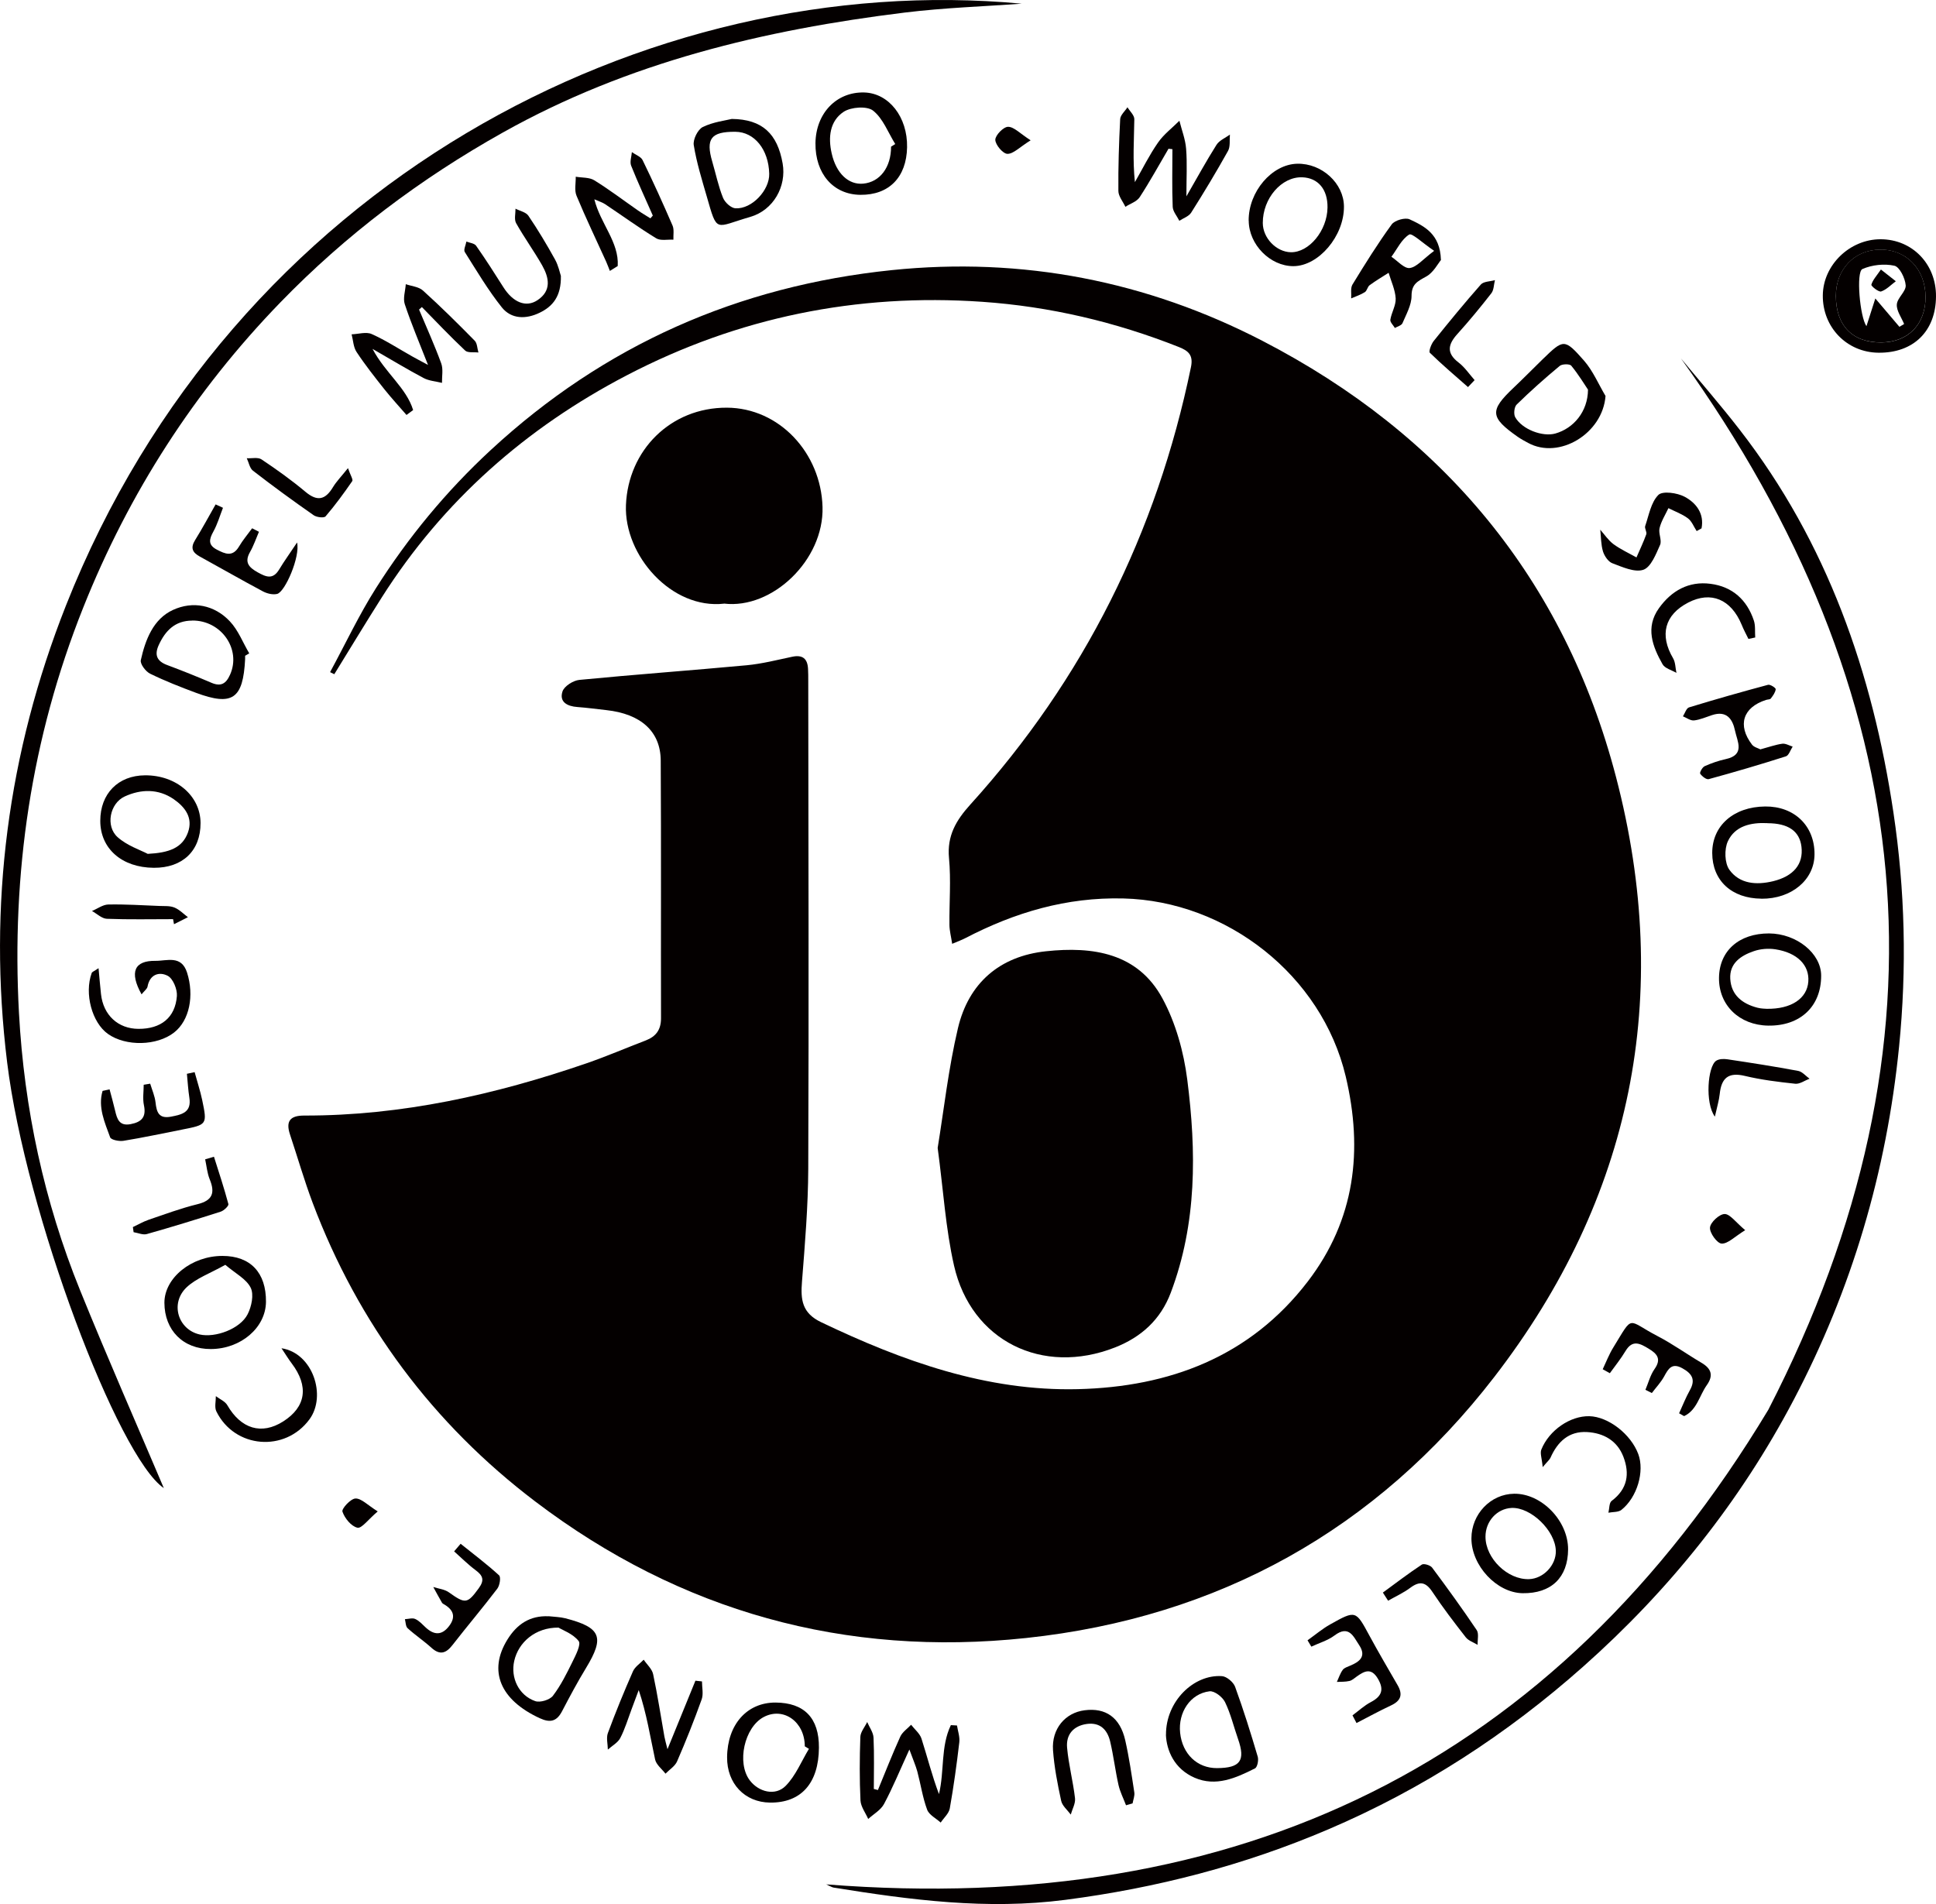 <svg xmlns="http://www.w3.org/2000/svg" id="_&#x56FE;&#x5C42;_1" data-name="&#x56FE;&#x5C42; 1" viewBox="0 0 268.37 263.97"><defs><style>      .cls-1 {        fill: #040000;      }    </style></defs><path class="cls-1" d="M45.78,93.14c2.1-3.87,3.98-7.88,6.33-11.59,4.47-7.05,9.74-13.44,15.91-19.15,15.76-14.58,34.33-22.75,55.59-24.95,18.11-1.87,35.39,1.52,51.42,9.82,25,12.94,41.82,33.04,48.98,60.44,7.93,30.34,2.25,58.41-16.87,83.19-16.32,21.14-38.19,33.34-64.88,36.19-25.1,2.68-47.94-3.66-68.03-18.9-14.2-10.77-24.57-24.67-30.89-41.43-1.17-3.11-2.09-6.32-3.14-9.47-.62-1.87,.03-2.64,1.99-2.63,13.49,.02,26.45-2.89,39.13-7.25,2.77-.96,5.47-2.12,8.21-3.17,1.41-.55,2.1-1.48,2.1-3.07-.03-11.91,.03-23.81-.04-35.72-.02-4.06-2.77-6.48-7.54-7-1.34-.15-2.68-.33-4.02-.43-1.39-.1-2.53-.69-2.06-2.15,.23-.73,1.48-1.53,2.34-1.61,7.73-.75,15.47-1.31,23.2-2.03,2.12-.2,4.22-.74,6.31-1.18,1.43-.3,2.12,.26,2.19,1.68,.03,.55,.03,1.11,.03,1.67,.02,22.54,.09,45.09,0,67.63-.02,5.22-.46,10.45-.87,15.67-.2,2.49,0,4.34,2.66,5.61,11.29,5.4,22.96,9.59,35.6,9.28,12.64-.31,23.83-4.46,31.85-14.92,6.57-8.57,7.69-18.2,5.26-28.45-3.32-13.98-16.47-24.31-30.83-24.66-7.88-.19-15.03,1.93-21.89,5.5-.48,.25-.99,.43-1.83,.79-.15-1.01-.37-1.81-.38-2.62-.03-3.1,.23-6.21-.06-9.28-.29-3.09,1-5.24,2.94-7.39,15.76-17.41,25.85-37.68,30.6-60.66,.35-1.68-.36-2.27-1.7-2.8-8.77-3.47-17.85-5.61-27.25-6.26-17.35-1.2-33.83,2.15-49.25,10.19-13.97,7.28-25.47,17.41-33.96,30.78-2.24,3.53-4.4,7.11-6.59,10.66-.19-.09-.37-.18-.56-.27Z"></path><path class="cls-1" d="M129.98,159.15c.86-5.26,1.49-11.01,2.81-16.6,1.48-6.26,5.78-9.99,12.22-10.67,6.46-.69,12.71,.22,16.13,6.54,1.84,3.4,2.95,7.41,3.44,11.26,1.27,9.96,1.35,19.92-2.29,29.55-1.41,3.72-4.07,6.14-7.73,7.58-10.06,3.95-19.93-.89-22.31-11.34-1.17-5.14-1.48-10.47-2.27-16.32Z"></path><path class="cls-1" d="M233.02,49.7c2.72,3.28,5.52,6.5,8.13,9.87,12.15,15.66,18.43,33.73,21.32,53.08,1.61,10.76,1.87,21.58,.78,32.48-1.73,17.3-6.55,33.63-14.61,48.95-7.41,14.09-17.22,26.36-29.17,36.97-10.61,9.42-22.32,17.01-35.34,22.57-11.67,4.99-23.81,8.13-36.43,9.77-10.89,1.42-21.5,.02-32.16-1.7-.22-.04-.43-.18-1.01-.44,57.12,4.48,100.98-16.6,130.6-65.81,26.3-51.09,21.1-99.45-12.11-145.74Z"></path><path class="cls-1" d="M141.63,.51c-5.17,.38-10.72,.56-16.2,1.23-19.5,2.4-38.34,6.89-55.72,16.63-11.46,6.42-21.79,14.21-30.87,23.58-11.87,12.26-20.96,26.37-27.31,42.3C4.31,102.36,1.58,121.13,2.63,140.45c.72,13.22,3.48,26.12,8.47,38.43,3.83,9.45,7.94,18.79,11.61,27.43-6.34-4.3-19.15-38.09-21.72-59.02-2.68-21.79,.11-42.98,8.14-63.31C32.26,25.43,89.81-4.33,141.63,.51Z"></path><path class="cls-1" d="M100.37,83.69c-7.27,.82-13.88-6.67-13.6-13.67,.31-7.6,6.19-13.53,13.99-13.5,7.25,.03,13.05,6.26,13.26,13.77,.21,7.35-6.97,14.2-13.66,13.39Z"></path><path class="cls-1" d="M58.09,42.92c1.04,2.48,2.15,4.93,3.07,7.45,.3,.81,.09,1.8,.11,2.71-.85-.21-1.78-.27-2.53-.66-2.21-1.17-4.35-2.47-7.1-4.05,1.8,3.38,4.68,5.39,5.63,8.48-.31,.23-.61,.45-.92,.68-1.03-1.19-2.1-2.35-3.08-3.58-1.33-1.68-2.66-3.36-3.84-5.15-.45-.67-.47-1.63-.69-2.45,.94-.03,2.01-.38,2.78-.04,1.95,.87,3.75,2.05,5.62,3.1,.53,.3,1.07,.58,2.19,1.18-1.24-3.17-2.34-5.76-3.22-8.42-.27-.82,.08-1.84,.14-2.77,.81,.28,1.8,.35,2.38,.88,2.47,2.23,4.84,4.58,7.17,6.95,.36,.36,.35,1.08,.52,1.64-.62-.08-1.47,.08-1.84-.27-2.06-1.94-4.01-4-6-6.03-.13,.12-.27,.24-.4,.36Z"></path><path class="cls-1" d="M121.7,248.16c1.02-2.47,1.99-4.95,3.09-7.38,.29-.65,.99-1.11,1.51-1.66,.49,.64,1.21,1.21,1.44,1.93,.81,2.53,1.45,5.11,2.42,7.68,.77-3.17,.22-6.6,1.65-9.56,.28,.02,.57,.03,.85,.05,.12,.78,.41,1.57,.32,2.33-.36,3.07-.78,6.13-1.32,9.17-.13,.71-.83,1.31-1.26,1.96-.65-.59-1.61-1.06-1.88-1.79-.63-1.7-.89-3.53-1.36-5.29-.22-.81-.57-1.59-1.1-3.05-1.34,2.93-2.31,5.3-3.52,7.56-.45,.84-1.44,1.39-2.19,2.07-.37-.85-1.02-1.69-1.07-2.56-.14-2.93-.12-5.87-.02-8.8,.02-.7,.62-1.39,.95-2.08,.31,.73,.85,1.44,.88,2.18,.11,2.36,.04,4.74,.04,7.1,.19,.05,.39,.1,.58,.15Z"></path><path class="cls-1" d="M161.98,20.62c-1.32,2.25-2.57,4.53-3.99,6.71-.4,.62-1.31,.9-1.99,1.34-.34-.73-.97-1.47-.97-2.2-.03-3.32,.08-6.64,.25-9.96,.03-.56,.66-1.09,1.01-1.64,.33,.55,.96,1.11,.95,1.66-.04,2.84-.24,5.67,.08,8.72,1.06-1.84,2-3.76,3.21-5.49,.79-1.14,1.96-2.02,2.96-3.02,.32,1.29,.83,2.57,.93,3.89,.16,2.02,.04,4.06,.04,6.59,1.5-2.6,2.76-4.91,4.17-7.14,.39-.62,1.23-.96,1.86-1.42-.07,.76,.08,1.65-.26,2.26-1.62,2.9-3.33,5.75-5.11,8.56-.33,.52-1.08,.76-1.64,1.13-.32-.65-.89-1.28-.92-1.94-.11-2.66-.04-5.33-.04-7.99-.19-.02-.37-.04-.56-.06Z"></path><path class="cls-1" d="M90.5,29.9c-1.01-2.31-2.08-4.59-3.01-6.93-.21-.53,.05-1.25,.1-1.88,.51,.37,1.25,.62,1.49,1.11,1.46,2.99,2.83,6.02,4.15,9.07,.24,.57,.09,1.3,.12,1.96-.8-.05-1.78,.18-2.38-.19-2.43-1.48-4.73-3.16-7.1-4.74-.36-.24-.8-.37-1.48-.67,.83,3.37,3.44,5.93,3.24,9.25-.36,.23-.73,.46-1.09,.68-.18-.44-.33-.89-.53-1.32-1.37-3.03-2.82-6.03-4.09-9.1-.32-.76-.09-1.75-.11-2.64,.87,.15,1.89,.07,2.58,.5,2.08,1.29,4.04,2.78,6.05,4.18,.56,.39,1.15,.73,1.72,1.09,.11-.13,.23-.26,.34-.39Z"></path><path class="cls-1" d="M92.53,242.5c1.42-3.47,2.64-6.48,3.87-9.49,.3,.03,.61,.07,.91,.1,0,.83,.22,1.74-.04,2.48-1.04,2.9-2.18,5.77-3.41,8.6-.29,.68-1.06,1.14-1.61,1.71-.5-.65-1.28-1.24-1.44-1.97-.68-3.15-1.17-6.34-2.27-9.62-.33,.89-.66,1.79-1,2.68-.5,1.33-.91,2.72-1.56,3.97-.34,.65-1.13,1.07-1.72,1.6-.01-.77-.24-1.61,0-2.28,1.07-2.89,2.24-5.75,3.48-8.57,.28-.63,.98-1.08,1.49-1.61,.45,.67,1.16,1.28,1.31,2.02,.61,2.86,1.05,5.76,1.56,8.64,.08,.43,.2,.85,.43,1.76Z"></path><path class="cls-1" d="M222.56,54.9c-.39,5.2-6.42,8.86-10.74,6.5-.49-.26-.98-.53-1.43-.84-3.84-2.7-3.92-3.63-.61-6.77,1.38-1.31,2.71-2.66,4.07-3.99,2.89-2.8,3.01-2.89,5.73,.2,1.24,1.42,2,3.25,2.98,4.9Zm-2.43-.88c-.48-.71-1.31-2.09-2.32-3.32-.22-.27-1.27-.25-1.6,.03-2.06,1.71-4.06,3.49-5.97,5.36-.34,.33-.44,1.32-.2,1.75,.96,1.7,3.8,2.76,5.57,2.26,2.5-.71,4.5-3.01,4.52-6.09Z"></path><path class="cls-1" d="M33.98,90.9c0,.16,0,.32,0,.48-.28,5.52-1.75,6.55-6.81,4.67-2.15-.8-4.3-1.64-6.36-2.65-.62-.3-1.41-1.36-1.29-1.88,.63-2.83,1.73-5.71,4.46-6.96,2.74-1.26,5.73-.71,7.89,1.59,1.16,1.23,1.8,2.94,2.68,4.43-.19,.11-.38,.22-.56,.33Zm-7.33-4.86c-2.38,0-3.73,1.39-4.65,3.4-.62,1.37-.25,2.23,1.17,2.76,2.07,.77,4.11,1.59,6.14,2.46,1.31,.56,2.02,.14,2.58-1.12,1.58-3.52-1.2-7.54-5.24-7.51Z"></path><path class="cls-1" d="M244.16,124.59c-4.13-.03-6.8-2.51-6.81-6.33-.01-3.79,2.97-6.41,7.34-6.45,4.04-.04,6.86,2.68,6.84,6.62-.01,3.55-3.18,6.2-7.37,6.17Zm.84-10.47c-2.27-.11-4.48,.37-5.48,2.51-.51,1.09-.46,3.04,.22,3.97,1.42,1.95,3.72,2.13,6.05,1.57,2.82-.69,4.22-2.35,3.93-4.78-.26-2.17-1.84-3.26-4.72-3.26Z"></path><path class="cls-1" d="M101.43,16.49c4.26,.04,6.34,2.07,7.06,6.17,.56,3.16-1.26,6.49-4.52,7.42-4.9,1.41-4.51,2.34-6-2.85-.68-2.35-1.41-4.7-1.8-7.11-.13-.78,.56-2.17,1.25-2.51,1.45-.71,3.15-.9,4.02-1.12Zm.51,1.78c-3.39-.03-4.14,.97-3.2,4.16,.49,1.67,.84,3.39,1.49,5,.26,.64,1.11,1.42,1.73,1.45,2.28,.12,4.73-2.53,4.67-4.79-.08-3.36-2.05-5.8-4.69-5.82Z"></path><path class="cls-1" d="M173.09,30.6c-.03-4.02,3.21-7.82,6.73-7.9,3.41-.08,6.46,2.71,6.48,5.93,.03,4.09-3.51,8.26-7.01,8.27-3.22,0-6.17-2.99-6.19-6.3Zm10.93-1.82c.04-2.52-1.3-4.12-3.5-4.2-2.87-.1-5.48,2.92-5.47,6.33,0,2.08,1.86,4.01,3.88,4.06,2.53,.05,5.05-3,5.09-6.19Z"></path><path class="cls-1" d="M76.04,224.07c.78,.09,1.59,.1,2.34,.29,4.94,1.28,5.46,2.6,2.86,6.88-1.19,1.96-2.27,3.98-3.33,6.01-.74,1.41-1.64,1.63-3.09,.96-5.49-2.53-7.18-6.57-4.47-10.92,1.31-2.11,3.11-3.33,5.7-3.21Zm1.38,1.58c-3.2-.03-5.56,2.03-6.14,4.63-.52,2.32,.62,4.76,2.91,5.56,.68,.24,2.01-.17,2.45-.73,1.09-1.43,1.91-3.08,2.71-4.71,.46-.93,1.23-2.43,.86-2.89-.79-1.01-2.22-1.51-2.79-1.86Z"></path><path class="cls-1" d="M238.29,135.56c.04-3.74,2.78-6.16,6.94-6.15,3.82,.02,7.22,2.77,7.22,5.85,.01,4.26-2.89,7-7.34,6.93-4.01-.06-6.87-2.85-6.82-6.63Zm6.59,4.3c3.46,.06,5.62-1.45,5.79-3.77,.17-2.27-1.52-4.01-4.57-4.48-.97-.15-2.07-.06-2.99,.26-1.79,.61-3.39,1.68-3.26,3.84,.13,2.26,1.68,3.46,3.77,4,.53,.14,1.09,.13,1.27,.15Z"></path><path class="cls-1" d="M217.37,214.81c-.02,3.9-2.34,6.13-6.31,6.07-3.58-.06-7.09-3.81-7.09-7.6,0-3.36,2.66-6.15,5.92-6.19,3.81-.05,7.5,3.76,7.48,7.73Zm-1.7,.2c-.07-2.8-3.46-6.08-6.14-5.95-2.03,.1-3.62,1.86-3.61,3.99,0,3.01,3.08,5.99,6.05,5.88,1.98-.07,3.75-1.94,3.7-3.92Z"></path><path class="cls-1" d="M119.27,27.01c-3.76-.03-6.28-2.94-6.23-7.17,.06-4.15,2.92-7.12,6.76-7.02,3.43,.1,6.02,3.41,5.94,7.6-.08,4.15-2.5,6.63-6.47,6.59Zm4.25-6.68c.19-.12,.39-.24,.58-.36-.99-1.59-1.69-3.54-3.07-4.63-.84-.67-3.06-.51-4.08,.16-1.93,1.28-2.17,3.54-1.66,5.77,.62,2.76,2.33,4.38,4.37,4.19,2.33-.22,3.87-2.27,3.86-5.14Z"></path><path class="cls-1" d="M113.52,242.3c-.03,4.92-2.47,7.66-6.78,7.61-3.51-.04-5.98-2.65-5.95-6.29,.04-4.53,2.75-7.59,6.71-7.58,3.99,.02,6.05,2.15,6.02,6.26Zm-1.38,.16c-.19-.12-.39-.23-.58-.35,0-3.41-2.96-5.51-5.7-4.06-2.68,1.43-3.76,6.34-1.93,8.77,1.23,1.63,3.55,2.22,4.98,.77,1.39-1.41,2.18-3.4,3.23-5.14Z"></path><path class="cls-1" d="M30.84,174.12c3.88,0,6.06,2.32,6.03,6.36-.03,3.58-3.48,6.54-7.65,6.55-3.81,.02-6.42-2.59-6.43-6.42,0-3.45,3.77-6.5,8.05-6.49Zm.4,1.23c-2.11,1.19-4.05,1.86-5.4,3.15-2.3,2.22-1.14,5.84,1.84,6.51,2.17,.49,5.6-.77,6.64-2.79,.55-1.07,.9-2.74,.43-3.69-.6-1.22-2.12-1.98-3.51-3.17Z"></path><path class="cls-1" d="M161.63,240.51c-.03-4.65,3.86-8.41,7.77-8.13,.65,.05,1.57,.83,1.81,1.47,1.16,3.19,2.18,6.44,3.14,9.7,.14,.48-.05,1.46-.39,1.62-2.63,1.33-5.42,2.58-8.37,1.29-2.82-1.23-3.88-3.78-3.97-5.96Zm7.08,4.62c3.23-.02,3.96-1.04,2.91-4.03-.6-1.71-1.02-3.51-1.81-5.13-.35-.71-1.47-1.57-2.14-1.49-2.67,.32-4.38,2.93-4.08,5.76,.31,2.93,2.37,4.91,5.12,4.89Z"></path><path class="cls-1" d="M27.8,114.11c.01,3.84-2.49,6.23-6.48,6.2-4.43-.03-7.42-2.66-7.42-6.51,0-3.77,2.48-6.29,6.2-6.31,4.34-.03,7.68,2.85,7.7,6.61Zm-7.34,4.27c2.99-.15,4.81-.82,5.59-2.96,.75-2.06-.42-3.55-1.98-4.63-2.13-1.46-4.53-1.4-6.78-.37-2.08,.96-2.69,4.12-.99,5.64,1.33,1.19,3.18,1.79,4.16,2.31Z"></path><path class="cls-1" d="M199.76,36.03c-.43,.51-1.06,1.77-2.08,2.32-1.19,.66-2.01,1.04-2.01,2.67,0,1.27-.74,2.56-1.26,3.79-.13,.31-.69,.45-1.05,.66-.22-.38-.68-.8-.63-1.14,.16-1.01,.79-1.99,.74-2.96-.07-1.2-.63-2.37-.98-3.55-.88,.57-1.79,1.1-2.63,1.72-.3,.22-.36,.77-.66,.96-.58,.37-1.26,.59-1.9,.87,.05-.65-.12-1.42,.18-1.92,1.73-2.83,3.49-5.66,5.44-8.34,.42-.57,1.87-.99,2.49-.7,2.05,.96,4.22,2.02,4.33,5.61Zm-.95-1.25c-1.67-1.13-3.08-2.51-3.47-2.26-1.05,.65-1.67,2.01-2.46,3.08,.85,.56,1.76,1.65,2.53,1.56,.97-.12,1.81-1.2,3.39-2.38Z"></path><path class="cls-1" d="M268.37,41.11c-.03,4.81-3.13,7.84-7.97,7.79-4.39-.04-7.77-3.53-7.72-7.96,.04-4.2,3.74-7.78,8.02-7.77,4.39,.01,7.71,3.45,7.67,7.94Zm-13.88-.06c.02,4.1,2.3,6.44,6.27,6.43,3.75-.02,6.18-2.51,6.16-6.33-.02-3.84-2.68-6.59-6.33-6.54-3.56,.05-6.11,2.75-6.1,6.45Z"></path><path class="cls-1" d="M244.03,103.89c1.19-.32,2.1-.65,3.03-.78,.45-.06,.96,.25,1.44,.4-.31,.47-.53,1.22-.94,1.35-3.54,1.13-7.11,2.18-10.7,3.16-.32,.09-.93-.39-1.18-.76-.1-.15,.3-.9,.63-1.04,.93-.42,1.92-.76,2.92-.98,2.72-.59,1.59-2.46,1.28-3.94-.34-1.63-1.18-2.82-3.18-2.16-.83,.27-1.65,.64-2.5,.74-.49,.05-1.03-.36-1.54-.57,.28-.43,.47-1.13,.85-1.24,3.63-1.11,7.29-2.15,10.95-3.13,.3-.08,1.08,.43,1.06,.61-.05,.45-.38,.9-.68,1.29-.11,.15-.44,.12-.67,.2-3.2,1.03-3.99,3.51-1.93,6.2,.28,.36,.87,.49,1.15,.65Z"></path><path class="cls-1" d="M19.63,137.87c-1.73-3.11-1.01-4.7,1.92-4.66,1.58,.02,3.59-.84,4.38,1.63,1.02,3.21,.33,6.64-1.79,8.3-2.38,1.87-6.7,1.96-9.18,.2-2.21-1.57-3.29-5.59-2.25-8.44,.06-.17,.35-.26,.95-.67,.13,1.38,.22,2.49,.34,3.59,.32,2.92,2.37,4.81,5.2,4.82,3.1,.01,5.09-1.54,5.32-4.55,.07-.93-.53-2.41-1.26-2.8-1.15-.61-2.5-.24-2.81,1.5-.06,.31-.43,.57-.83,1.07Z"></path><path class="cls-1" d="M77.75,38.24c.06,2.83-1.12,4.24-2.95,5.12-1.87,.91-3.91,.91-5.24-.75-1.91-2.4-3.49-5.07-5.13-7.67-.2-.31,.14-.96,.22-1.45,.46,.18,1.11,.24,1.35,.58,1.32,1.88,2.55,3.81,3.78,5.75,1.33,2.1,3.13,2.86,4.72,1.8,1.98-1.31,1.62-3.11,.66-4.82-1.13-1.99-2.49-3.86-3.61-5.85-.3-.53-.08-1.34-.09-2.02,.61,.32,1.44,.48,1.78,.97,1.33,1.96,2.55,4,3.7,6.08,.48,.87,.68,1.9,.81,2.27Z"></path><path class="cls-1" d="M156.09,250.28c-.35-.93-.82-1.84-1.04-2.8-.45-2-.69-4.06-1.16-6.05-.39-1.63-1.4-2.68-3.25-2.42-1.87,.27-2.88,1.49-2.72,3.28,.21,2.35,.83,4.67,1.1,7.02,.08,.72-.38,1.51-.59,2.26-.46-.63-1.18-1.21-1.33-1.91-.5-2.31-.96-4.66-1.13-7.01-.21-2.97,1.69-5.2,4.38-5.54,2.93-.38,4.91,1,5.63,4.15,.54,2.39,.89,4.82,1.26,7.24,.07,.48-.15,1.01-.24,1.52l-.91,.26Z"></path><path class="cls-1" d="M63.87,214.04c1.79,1.44,3.63,2.82,5.31,4.36,.28,.25,.1,1.41-.25,1.86-2.01,2.64-4.16,5.18-6.2,7.8-.9,1.16-1.75,1.45-2.93,.38-1.05-.95-2.25-1.75-3.3-2.71-.27-.25-.26-.82-.37-1.25,.49-.02,1.05-.21,1.44-.02,.55,.25,1,.76,1.46,1.19,1.16,1.06,2.23,1.09,3.22-.21,.93-1.22,.66-2.19-.6-2.96-.13-.08-.31-.16-.38-.28-.42-.72-.81-1.45-1.21-2.18,.74,.24,1.59,.32,2.18,.75,2.27,1.63,2.56,1.57,4.12-.57,.83-1.13,.59-1.76-.44-2.52-1.05-.78-1.99-1.73-2.97-2.6,.3-.35,.6-.7,.9-1.05Z"></path><path class="cls-1" d="M232.76,195.93c.49-1.07,.92-2.17,1.49-3.19,.84-1.48,.28-2.32-1.05-3.05-1.45-.8-1.94,.08-2.52,1.15-.46,.83-1.13,1.53-1.7,2.29-.3-.15-.59-.3-.89-.45,.41-.96,.67-2.03,1.26-2.87,.99-1.4,.37-2.12-.81-2.83-1.17-.71-2.23-1.3-3.2,.31-.65,1.08-1.44,2.07-2.18,3.09-.33-.18-.66-.37-.99-.55,.48-1.01,.88-2.07,1.47-3.02,2.86-4.66,1.83-3.81,6.12-1.58,2.1,1.09,4.04,2.49,6.09,3.7,1.37,.8,1.71,1.75,.75,3.1-1.03,1.45-1.37,3.47-3.15,4.3-.23-.13-.46-.26-.69-.39Z"></path><path class="cls-1" d="M187.49,237.81c.84-.62,1.63-1.36,2.55-1.84,1.52-.8,1.85-1.75,.95-3.26-.92-1.54-1.87-1.03-2.93-.27-.32,.23-.64,.53-1.01,.61-.56,.13-1.15,.1-1.73,.13,.26-.56,.45-1.18,.81-1.67,.21-.29,.66-.42,1.02-.58,1.33-.55,2.29-1.29,1.26-2.85-.8-1.2-1.42-2.84-3.42-1.34-.93,.7-2.13,1.04-3.21,1.55-.18-.29-.35-.59-.53-.88,1.05-.74,2.04-1.59,3.15-2.21,3.55-1.99,3.54-1.94,5.44,1.58,1.25,2.3,2.57,4.56,3.88,6.82,.77,1.31,.5,2.19-.9,2.84-1.62,.76-3.19,1.62-4.78,2.44-.19-.36-.38-.71-.56-1.07Z"></path><path class="cls-1" d="M15.19,151.03c.26,.99,.54,1.97,.77,2.96,.27,1.16,.58,2.16,2.15,1.86,1.53-.29,2.19-.99,1.84-2.63-.19-.9-.03-1.88-.03-2.83,.3-.05,.6-.1,.9-.15,.26,.86,.64,1.71,.74,2.59,.15,1.37,.45,2.31,2.16,1.98,1.5-.29,2.85-.59,2.53-2.62-.17-1.1-.23-2.21-.34-3.32,.36-.08,.72-.16,1.07-.23,.35,1.29,.77,2.56,1.05,3.87,.71,3.41,.68,3.41-2.77,4.09-2.71,.53-5.42,1.12-8.14,1.56-.6,.1-1.72-.13-1.85-.48-.75-2.07-1.72-4.18-1.05-6.44,.32-.07,.65-.14,.97-.21Z"></path><path class="cls-1" d="M35.89,73.74c-.4,.93-.73,1.91-1.23,2.79-.81,1.42-.18,2.12,1.05,2.81,1.18,.66,2.12,1.05,2.99-.39,.68-1.14,1.47-2.21,2.48-3.74,.46,1.97-1.66,6.85-2.76,7.13-.6,.15-1.41-.05-1.99-.36-2.93-1.56-5.81-3.22-8.73-4.82-1.04-.57-1.32-1.21-.65-2.29,1-1.61,1.9-3.29,2.84-4.94,.34,.16,.68,.31,1.02,.47-.43,1.1-.76,2.26-1.33,3.29-.59,1.07-.78,1.86,.5,2.52,1.14,.59,2.16,1.04,3.04-.42,.53-.9,1.21-1.7,1.83-2.55l.95,.49Z"></path><path class="cls-1" d="M235.19,73.62c-.4-.6-.67-1.36-1.21-1.76-.8-.6-1.79-.95-2.7-1.41-.43,.92-1,1.8-1.23,2.77-.18,.73,.35,1.69,.07,2.33-.57,1.28-1.26,3.07-2.31,3.44-1.2,.41-2.91-.38-4.3-.9-.57-.21-1.1-1-1.3-1.63-.29-.96-.27-2.01-.38-3.02,.6,.68,1.12,1.47,1.83,2,.98,.72,2.12,1.24,3.19,1.84,.46-1.07,.97-2.12,1.36-3.21,.11-.33-.27-.82-.15-1.15,.51-1.49,.8-3.27,1.82-4.3,.59-.59,2.62-.3,3.65,.25,1.59,.85,2.74,2.33,2.34,4.38-.22,.12-.44,.25-.66,.37Z"></path><path class="cls-1" d="M39.02,186.92c4.34,.66,6.27,6.58,3.89,9.84-3.39,4.63-10.39,4.06-12.92-1.09-.28-.58-.06-1.4-.07-2.11,.55,.42,1.29,.72,1.6,1.27,1.89,3.27,4.74,4.14,7.73,2.24,3.17-2.01,3.59-4.88,1.18-8.06-.4-.52-.74-1.09-1.41-2.09Z"></path><path class="cls-1" d="M242.37,88.58c-.32-.65-.67-1.3-.94-1.97-1.47-3.54-4.26-4.7-7.41-3.07-3.27,1.7-4,4.49-2.09,7.73,.33,.57,.31,1.34,.46,2.02-.66-.39-1.59-.62-1.92-1.19-1.4-2.48-2.42-5.11-.5-7.79,1.73-2.41,4.12-3.77,7.15-3.37,3.02,.39,5.04,2.21,6,5.09,.24,.72,.13,1.56,.19,2.35-.31,.07-.62,.14-.94,.2Z"></path><path class="cls-1" d="M213.85,203.4c-.11-1.22-.39-1.92-.19-2.43,1.09-2.71,4.03-4.69,6.65-4.63,2.63,.06,5.76,2.48,6.79,5.25,.89,2.39-.14,5.99-2.34,7.74-.43,.34-1.19,.27-1.8,.39,.14-.56,.09-1.37,.45-1.64,2.2-1.65,2.53-3.76,1.62-6.13-.86-2.23-2.75-3.28-5.02-3.41-2.53-.15-4.1,1.34-5.08,3.56-.12,.27-.38,.47-1.08,1.3Z"></path><path class="cls-1" d="M48.24,64.91c.35,1,.73,1.58,.59,1.79-1.16,1.68-2.37,3.34-3.7,4.89-.22,.25-1.24,.13-1.65-.16-2.85-1.99-5.66-4.04-8.41-6.17-.46-.35-.58-1.14-.86-1.73,.69,.04,1.55-.17,2.04,.16,2.1,1.4,4.17,2.88,6.1,4.5,1.65,1.38,2.75,1.1,3.8-.64,.47-.78,1.13-1.45,2.08-2.64Z"></path><path class="cls-1" d="M191.7,220.79c1.79-1.31,3.55-2.66,5.4-3.88,.28-.18,1.17,.09,1.42,.42,2.12,2.84,4.2,5.72,6.18,8.66,.33,.49,.1,1.36,.13,2.05-.55-.34-1.25-.56-1.63-1.03-1.61-2.06-3.2-4.14-4.64-6.31-.92-1.39-1.77-1.54-3.08-.56-.94,.7-2.03,1.19-3.06,1.78l-.73-1.13Z"></path><path class="cls-1" d="M203.5,53.67c-1.78-1.57-3.59-3.1-5.29-4.76-.19-.18,.18-1.18,.52-1.62,2.13-2.66,4.29-5.29,6.54-7.84,.39-.44,1.29-.42,1.96-.61-.16,.61-.14,1.36-.5,1.82-1.51,1.94-3.07,3.83-4.71,5.65-1.29,1.43-1.56,2.63,.17,3.95,.86,.66,1.49,1.61,2.22,2.44-.31,.32-.61,.65-.92,.97Z"></path><path class="cls-1" d="M237.71,154.8c-1.38-1.89-.99-6.97,.19-7.74,.4-.26,1.05-.28,1.56-.2,3.28,.49,6.56,1,9.81,1.61,.57,.11,1.05,.71,1.57,1.08-.66,.25-1.35,.76-1.97,.7-2.35-.25-4.72-.54-7.01-1.09-2.3-.55-3.24,.33-3.47,2.5-.09,.88-.36,1.75-.67,3.14Z"></path><path class="cls-1" d="M29.66,160.37c.69,2.18,1.41,4.35,2,6.56,.07,.25-.62,.91-1.06,1.05-3.4,1.09-6.81,2.14-10.25,3.11-.54,.15-1.21-.16-1.83-.26-.03-.24-.07-.47-.1-.71,.72-.34,1.41-.74,2.15-1,2.25-.77,4.49-1.6,6.8-2.17,2.12-.52,2.46-1.59,1.7-3.45-.35-.86-.43-1.84-.63-2.77,.4-.12,.81-.24,1.21-.36Z"></path><path class="cls-1" d="M24.01,127.43c-3.07,0-6.13,.07-9.2-.05-.7-.03-1.37-.7-2.06-1.08,.75-.31,1.5-.88,2.25-.9,2.36-.05,4.72,.11,7.08,.2,.71,.03,1.47-.04,2.1,.22,.69,.28,1.26,.88,1.87,1.34-.64,.32-1.29,.65-1.93,.97-.04-.23-.09-.47-.13-.71Z"></path><path class="cls-1" d="M241.92,170.55c-1.48,.91-2.4,1.9-3.27,1.86-.62-.03-1.68-1.49-1.61-2.23,.07-.73,1.3-1.86,2.03-1.87,.75,0,1.52,1.13,2.85,2.24Z"></path><path class="cls-1" d="M52.35,209.55c-1.3,1.1-2.21,2.38-2.8,2.25-.86-.19-1.77-1.31-2.08-2.23-.14-.4,1.14-1.8,1.81-1.82,.82-.02,1.67,.91,3.08,1.79Z"></path><path class="cls-1" d="M142.87,19.45c-1.54,.96-2.39,1.89-3.22,1.88-.62-.01-1.67-1.25-1.68-1.95,0-.63,1.13-1.8,1.77-1.8,.82,0,1.64,.92,3.14,1.88Z"></path><path class="cls-1" d="M254.49,41.05c-.02-3.7,2.54-6.4,6.1-6.45,3.65-.05,6.31,2.7,6.33,6.54,.02,3.82-2.41,6.31-6.16,6.33-3.97,.02-6.25-2.32-6.27-6.43Zm8.81,4.26c.22-.13,.43-.26,.65-.39-.37-.91-1.07-1.84-1.01-2.71,.06-.91,1.29-1.81,1.23-2.65-.07-.98-.84-2.56-1.57-2.72-1.4-.31-3.11-.12-4.43,.46-.9,.4-.35,6.66,.56,7.92,.38-1.18,.71-2.23,1.23-3.84,1.33,1.57,2.34,2.75,3.34,3.93Z"></path><path class="cls-1" d="M260.74,37.37c.96,.75,1.51,1.19,2.06,1.62-.67,.5-1.28,1.16-2.04,1.42-.33,.11-1.4-.74-1.35-.94,.19-.66,.72-1.22,1.32-2.1Z"></path></svg>